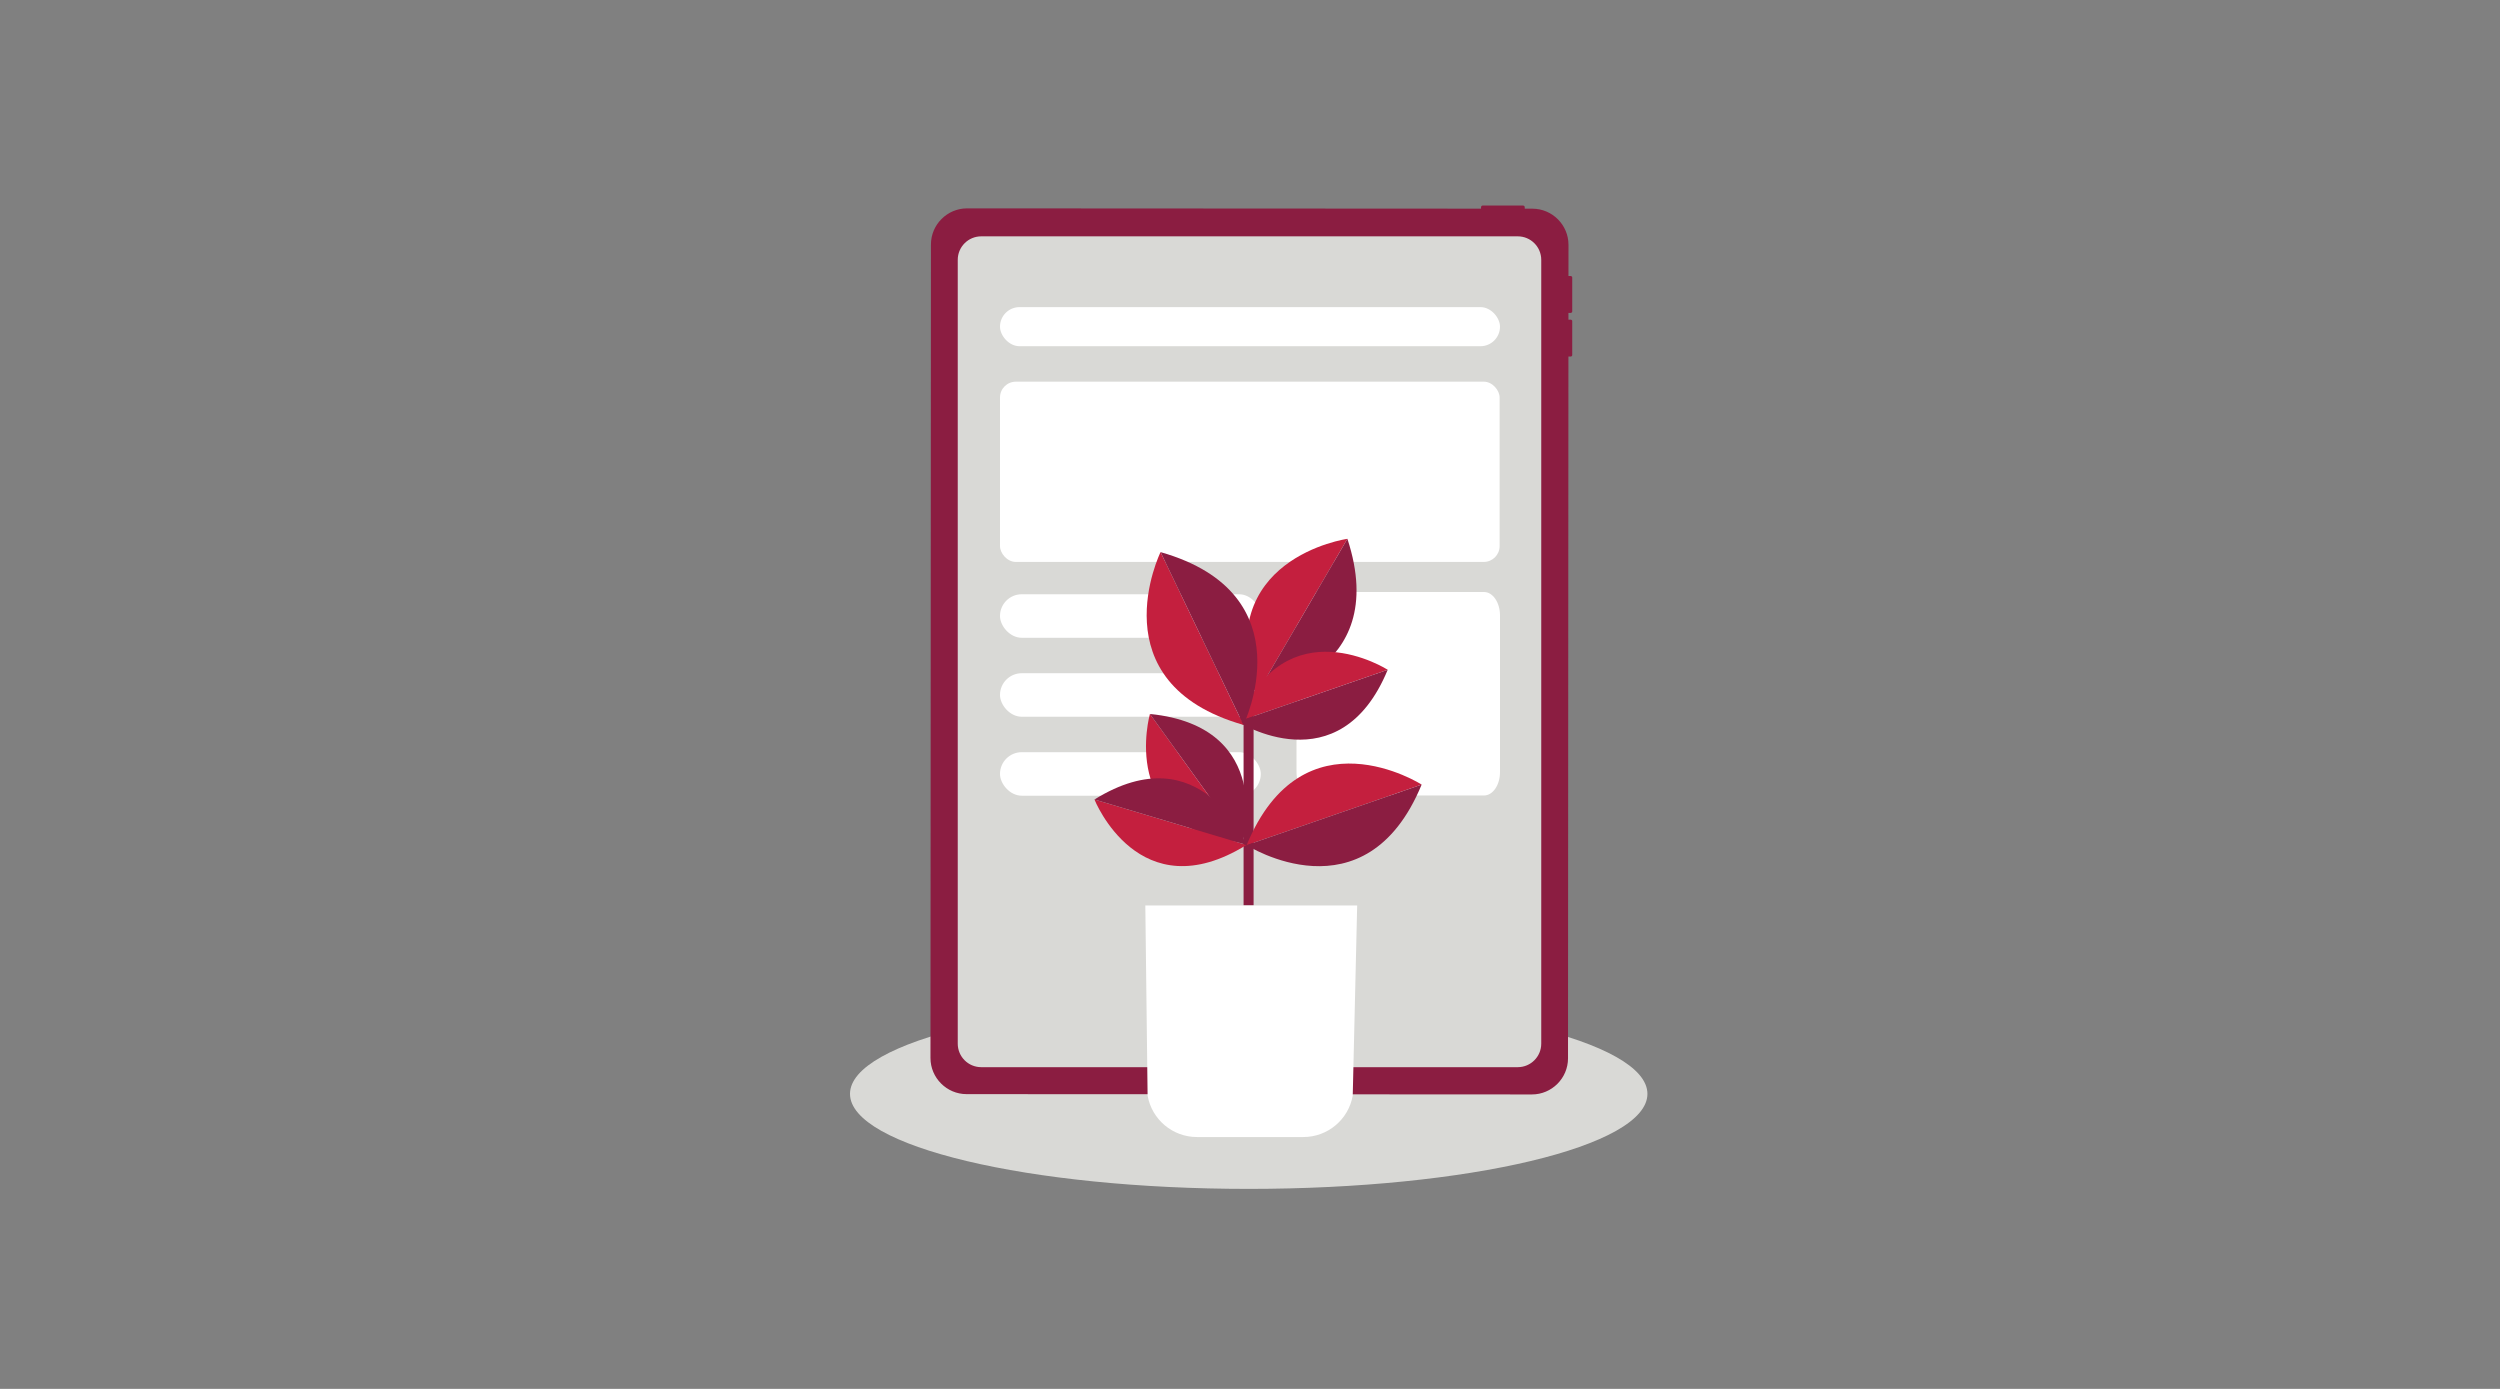 <svg width="450" height="250" viewBox="0 0 450 250" fill="none" xmlns="http://www.w3.org/2000/svg">
<rect x="0" y="0" width="450" height="250" fill="#808080" stroke="none"/>
<path fill-rule="evenodd" clip-rule="evenodd" d="M296.537 196.897C296.537 206.342 264.405 214 224.768 214C185.132 214 153 206.342 153 196.897C153 187.45 185.132 179.793 224.768 179.793C264.405 179.793 296.537 187.45 296.537 196.897Z" fill="#D9D9D6"/>
<path d="M174.074 37.507L275.828 37.562C279.403 37.562 282.333 40.492 282.327 44.068L282.243 190.501C282.243 194.077 279.313 197.007 275.737 197L173.984 196.944C170.408 196.944 167.485 194.014 167.485 190.439L167.569 44.006C167.569 40.43 170.499 37.507 174.074 37.507Z" fill="#8B1D41"/>
<path d="M273.196 42.541L176.622 42.541C174.287 42.541 172.394 44.434 172.394 46.769L172.394 187.863C172.394 190.198 174.287 192.091 176.622 192.091L273.196 192.091C275.531 192.091 277.424 190.198 277.424 187.863L277.424 46.769C277.424 44.434 275.531 42.541 273.196 42.541Z" fill="#D9D9D6"/>
<path d="M274.453 39.368V37.292C274.453 37.132 274.321 37 274.162 37L266.878 37C266.718 37 266.586 37.132 266.586 37.292V39.361L274.46 39.361L274.453 39.368Z" fill="#8B1D41"/>
<path d="M280.639 56.323L282.708 56.323C282.868 56.323 283 56.212 283 56.073V49.935C283 49.797 282.868 49.685 282.708 49.685L280.639 49.685V56.323Z" fill="#8B1D41"/>
<path d="M280.639 64.176H282.708C282.868 64.176 283 64.065 283 63.926V57.788C283 57.649 282.868 57.538 282.708 57.538L280.639 57.538V64.176Z" fill="#8B1D41"/>
<path d="M267.119 143.188H236.251C234.661 143.188 233.372 141.304 233.372 138.98V110.773C233.371 109.656 233.674 108.585 234.214 107.795C234.754 107.005 235.487 106.561 236.251 106.561H267.119C268.71 106.561 270 108.447 270 110.773V138.98C270 140.097 269.696 141.168 269.156 141.957C268.615 142.747 267.882 143.19 267.119 143.188Z" fill="white"/>
<rect x="226.942" y="143.227" width="46.943" height="7.835" rx="3.917" transform="rotate(-180 226.942 143.227)" fill="white"/>
<rect x="226.942" y="129.014" width="46.943" height="7.835" rx="3.917" transform="rotate(-180 226.942 129.014)" fill="white"/>
<rect x="226.942" y="114.8" width="46.943" height="7.835" rx="3.917" transform="rotate(-180 226.942 114.8)" fill="white"/>
<rect x="269.932" y="101.147" width="89.932" height="32.446" rx="2.85" transform="rotate(-180 269.932 101.147)" fill="white"/>
<rect x="270" y="62.318" width="90" height="7.037" rx="3.519" transform="rotate(-180 270 62.318)" fill="white"/>
<path fill-rule="evenodd" clip-rule="evenodd" d="M223.844 162.98H225.646V127.048H223.844V162.98Z" fill="#8B1D41"/>
<path fill-rule="evenodd" clip-rule="evenodd" d="M234.598 204.668H215.463C211.081 204.668 207.331 201.524 206.568 197.21L206.158 162.98H244.291L243.493 197.21C242.73 201.524 238.98 204.668 234.598 204.668Z" fill="white"/>
<path fill-rule="evenodd" clip-rule="evenodd" d="M242.531 96.988C242.531 96.988 217.926 100.456 226.052 125.193L242.531 96.988Z" fill="#C41F3E"/>
<path fill-rule="evenodd" clip-rule="evenodd" d="M242.531 96.988L226.052 125.193C226.052 125.193 250.657 121.725 242.531 96.988Z" fill="#8B1D41"/>
<path fill-rule="evenodd" clip-rule="evenodd" d="M249.789 120.557C249.789 120.557 231.485 108.858 222.797 129.898L249.789 120.557Z" fill="#C41F3E"/>
<path fill-rule="evenodd" clip-rule="evenodd" d="M222.797 129.898C222.797 129.898 241.101 141.597 249.789 120.557L222.797 129.898Z" fill="#8B1D41"/>
<path fill-rule="evenodd" clip-rule="evenodd" d="M255.897 141.225C255.897 141.225 234.533 127.57 224.392 152.128L255.897 141.225Z" fill="#C41F3E"/>
<path fill-rule="evenodd" clip-rule="evenodd" d="M224.392 152.128C224.392 152.128 245.756 165.783 255.897 141.225L224.392 152.128Z" fill="#8B1D41"/>
<path fill-rule="evenodd" clip-rule="evenodd" d="M206.987 128.512C206.987 128.512 201.028 149.398 223.681 151.683L206.987 128.512Z" fill="#C41F3E"/>
<path fill-rule="evenodd" clip-rule="evenodd" d="M223.681 151.683C223.681 151.683 229.639 130.797 206.987 128.512L223.681 151.683Z" fill="#8B1D41"/>
<path fill-rule="evenodd" clip-rule="evenodd" d="M208.899 99.381C208.899 99.381 197.372 122.952 223.823 130.484L208.899 99.381Z" fill="#C41F3E"/>
<path fill-rule="evenodd" clip-rule="evenodd" d="M223.823 130.484C223.823 130.484 235.35 106.913 208.899 99.381L223.823 130.484Z" fill="#8B1D41"/>
<path fill-rule="evenodd" clip-rule="evenodd" d="M197 143.909C197 143.909 205.02 164.094 224.365 152.091L197 143.909Z" fill="#C41F3E"/>
<path fill-rule="evenodd" clip-rule="evenodd" d="M224.365 152.091C224.365 152.091 216.345 131.906 197 143.909L224.365 152.091Z" fill="#8B1D41"/>
</svg>
